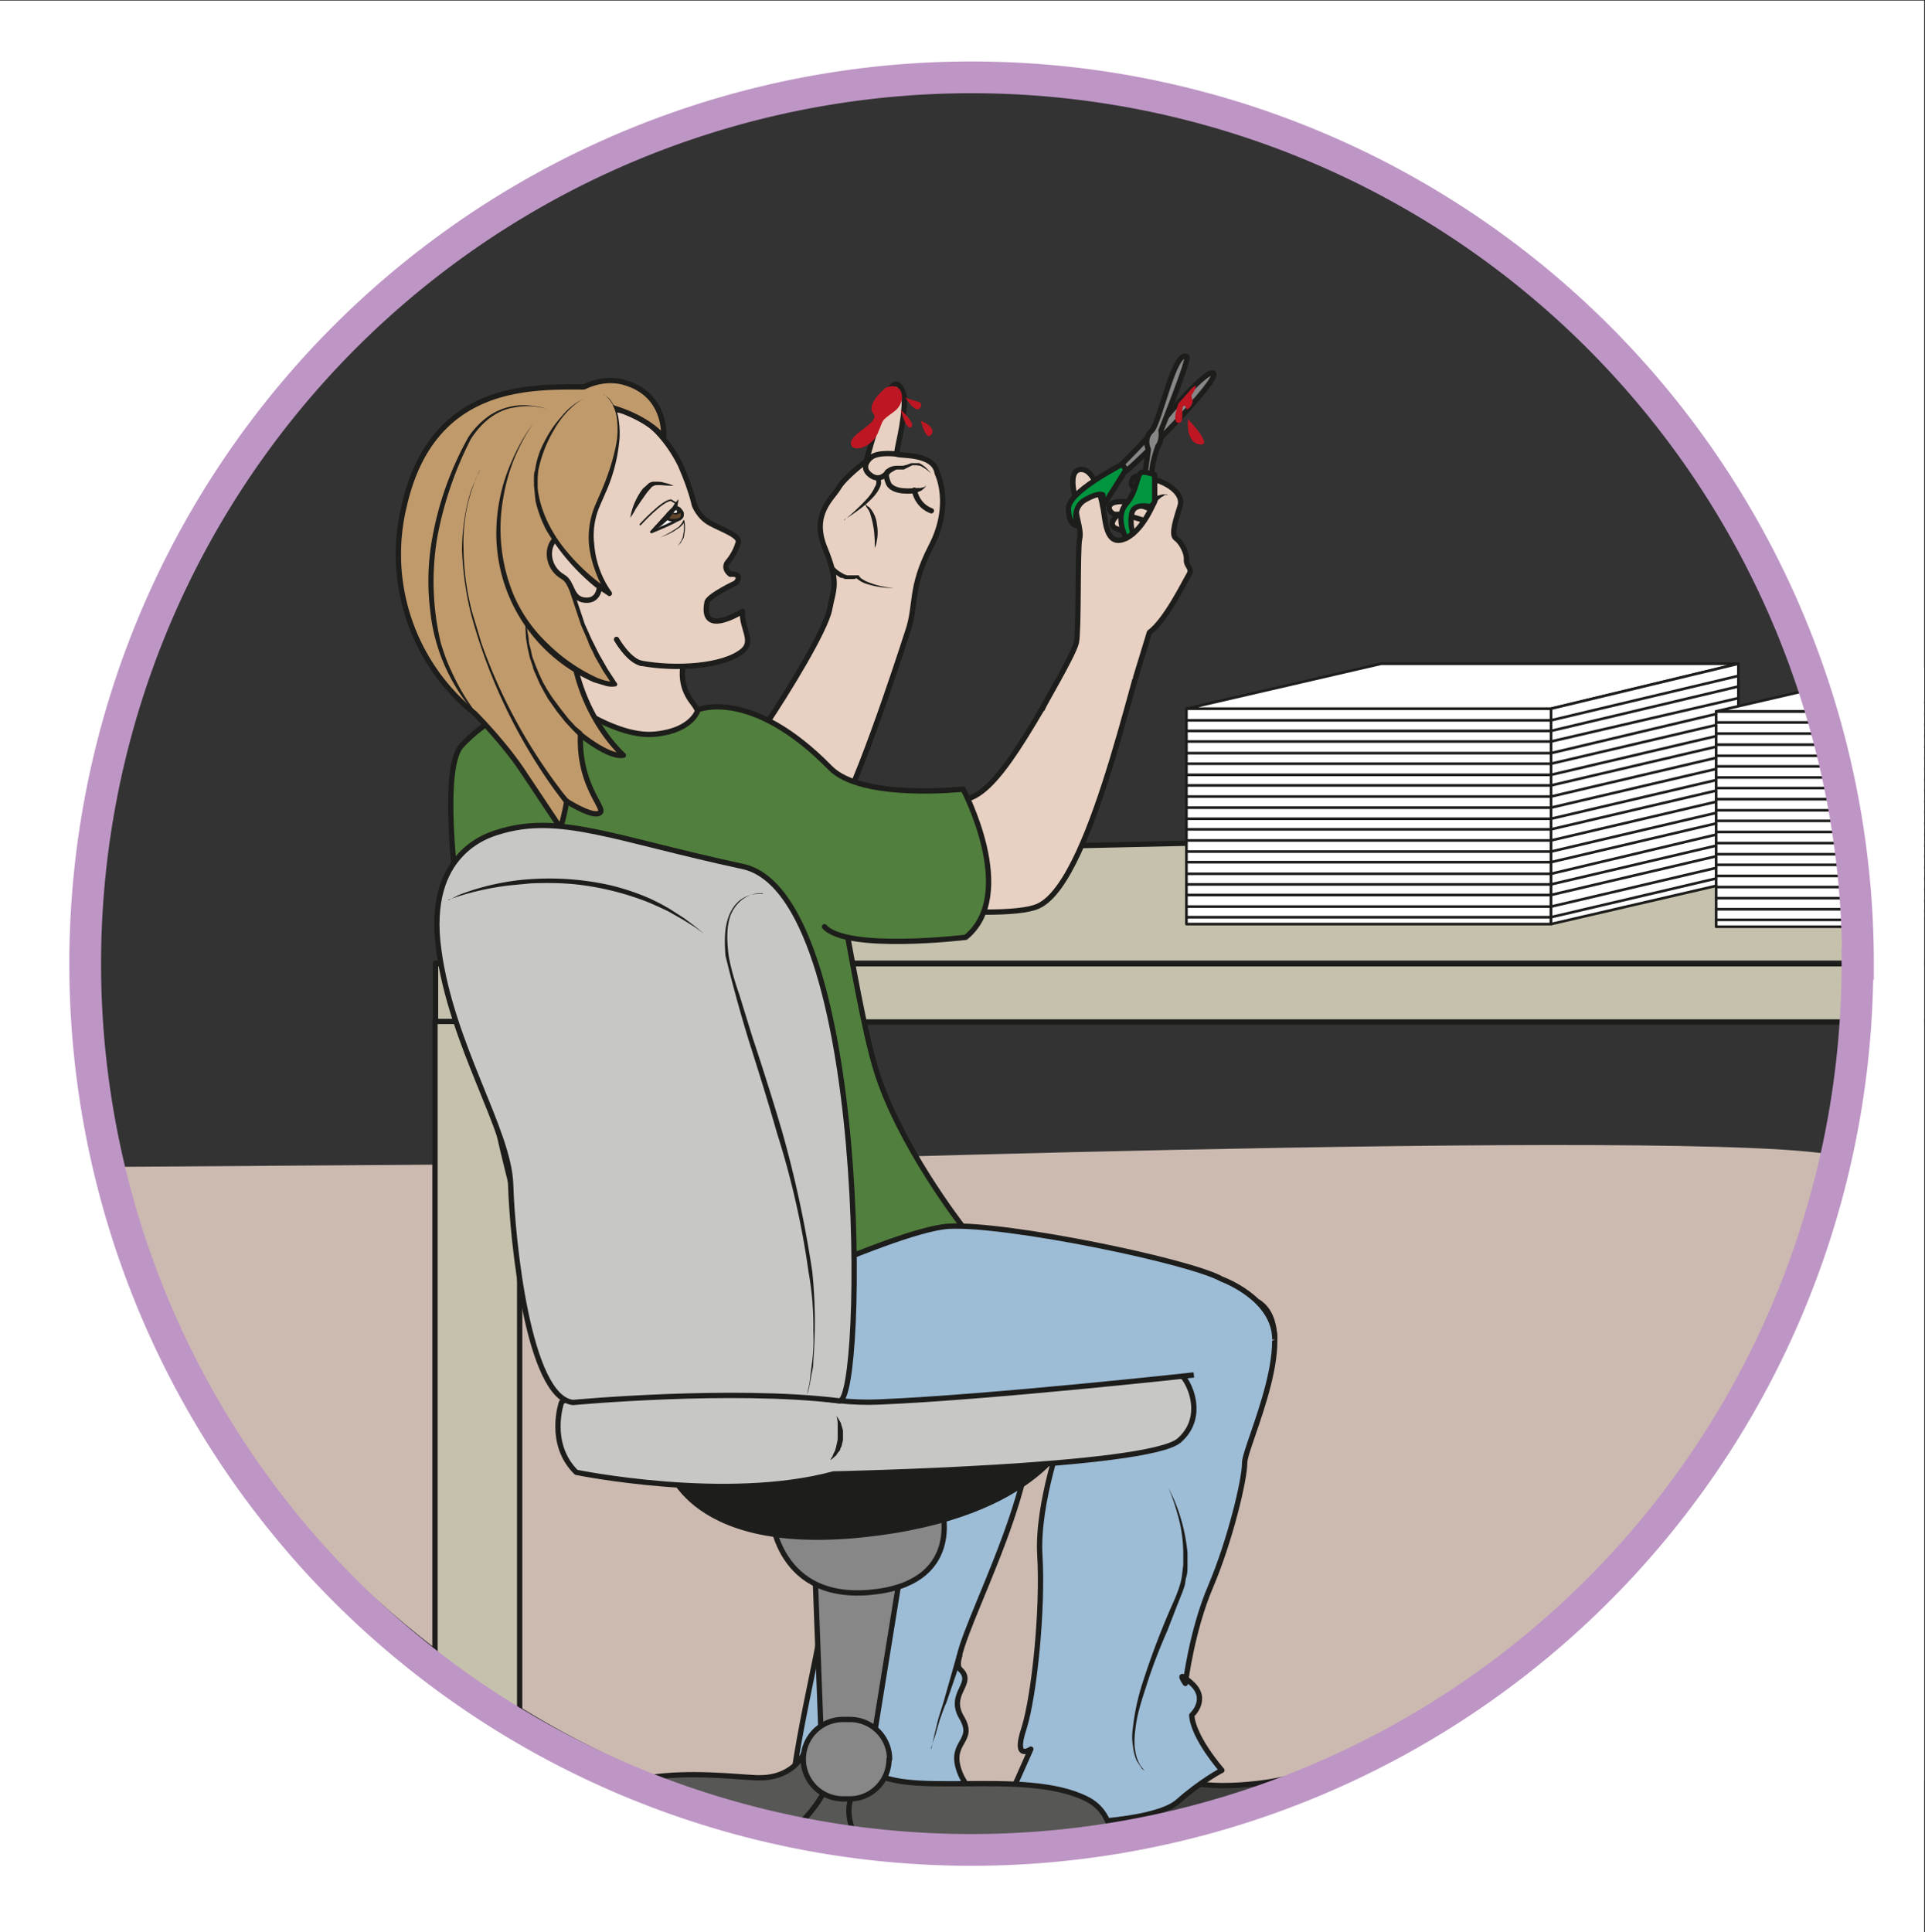 <svg viewBox="0 0 484.9 486.7" xmlns="http://www.w3.org/2000/svg"><rect x="0" y="0" width="484.9" height="486.7" fill="#333333" stroke="none"/><defs><clipPath id="a"><path d="M0 365h363.6V0H0z"/></clipPath></defs><g clip-path="url(#a)" transform="matrix(1.333 0 0 -1.333 0 486.7)"><path d="M132.6 145.4s221.9 7.6 216.7-.1-26-106.6-139-125.4c-100-16.6-176.4 64-191.4 124.7z" fill="#ccbab0"/><path d="M82.3 183l62.6 21 227.8 5.1-6.3-26z" fill="#c6c1ac"/><path d="M82.3 183l62.6 21 227.8 5.1-6.3-26H82.3" fill="none" stroke="#1d1d1b" stroke-linecap="round" stroke-linejoin="round" stroke-miterlimit="10"/><path d="M366.1 172H82.3v11H366z" fill="#c6c1ac" stroke="#1d1d1b" stroke-linecap="round" stroke-linejoin="round" stroke-miterlimit="10"/><path d="M98.2 28.2h-16v143.9h16zM366.1 28.2h-16v143.9h16z" fill="#c6c1ac" stroke="#1d1d1b" stroke-linecap="round" stroke-linejoin="round" stroke-miterlimit="10"/><path d="M293.1 190.5h-68.9v40.7h69z" fill="#fff" stroke="#1d1d1b" stroke-linecap="round" stroke-linejoin="round" stroke-miterlimit="10" stroke-width=".5"/><path d="M293.1 231.2l35.4 8.5H261l-36.8-8.5z" fill="#fff"/><path d="M293.1 231.2l35.4 8.5H261l-36.8-8.5z" fill="none" stroke="#1d1d1b" stroke-linecap="round" stroke-linejoin="round" stroke-miterlimit="10" stroke-width=".5"/><path d="M293.1 190.5v40.7l35.4 8.5v-41z" fill="#fff"/><path d="M293.1 190.5v40.7l35.4 8.5v-41zM224.2 229h69M293.1 229l35.4 8.4M224.2 227h69M293.1 227l35.4 8.4M224.2 225h69M293.1 225l35.4 8.2M224.2 222.8h69M293.1 222.8l35.4 8.4M224.2 220.8h69M293.1 220.8l35.4 8.3M224.2 218.7h69M293.1 218.7l35.4 8.3M224.2 216.7h69M293.1 216.7l35.4 8.3M224.2 214.6h69M293.1 214.6l35.4 8.3M224.2 212.5h69M293.1 212.5l35.4 8.3M224.2 210.4h69M293.1 210.4l35.4 8.3M224.2 208.4h69M293.1 208.4l35.4 8.3M224.2 206.3h69M293.1 206.3l35.4 8.3M224.2 204.2h69M293.1 204.2l35.4 8.3M224.2 202.2h69M293.1 202.2l35.4 8.3M224.2 200h69M293.1 200l35.4 8.4M224.2 198h69M293.1 198l35.4 8.3M224.2 196h69M293.1 196l35.4 8.3M224.2 193.8h69M293.1 193.8l35.4 8.3M224.2 191.8h69M293.1 191.8l35.4 8.3" fill="none" stroke="#1d1d1b" stroke-linecap="round" stroke-linejoin="round" stroke-miterlimit="10" stroke-width=".5"/><path d="M356.7 190h-32.4v40.7h32.4z" fill="#fff" stroke="#1d1d1b" stroke-linecap="round" stroke-linejoin="round" stroke-miterlimit="10" stroke-width=".5"/><path d="M356.7 230.7l35.3 8.5h-31l-36.7-8.5z" fill="#fff"/><path d="M356.7 230.7l35.3 8.5h-31l-36.7-8.5z" fill="none" stroke="#1d1d1b" stroke-linecap="round" stroke-linejoin="round" stroke-miterlimit="10" stroke-width=".5"/><path d="M356.7 190v40.7l35.3 8.5v-41z" fill="#fff"/><path d="M356.7 190v40.7l35.3 8.5v-41zM324.3 228.6h32.4M356.7 228.6l35.3 8.3M324.3 226.5h32.4M356.7 226.5L392 235M324.3 224.4h32.4M356.7 224.4l35.3 8.3M324.3 222.3h32.4M356.7 222.3l35.3 8.4M324.3 220.3h32.4M356.7 220.3l35.3 8.3M324.3 218.2h32.4M356.7 218.2l35.3 8.3M324.3 216.2h32.4M356.7 216.2l35.3 8.3M324.3 214.1h32.4M356.7 214.1l35.3 8.3M324.3 212h32.4M356.7 212l35.3 8.3M324.3 210h32.4M356.7 210l35.3 8.2M324.3 207.9h32.4M356.7 207.9l35.3 8.3M324.3 205.8h32.4M356.7 205.8L392 214M324.3 203.7h32.4M356.7 203.7L392 212M324.3 201.7h32.4M356.7 201.7L392 210M324.3 199.6h32.4M356.7 199.6l35.3 8.3M324.3 197.5h32.4M356.7 197.5l35.3 8.3M324.3 195.4h32.4M356.7 195.4l35.3 8.4M324.3 193.3h32.4M356.7 193.3l35.3 8.3M324.3 191.3h32.4M356.7 191.3l35.3 8.3" fill="none" stroke="#1d1d1b" stroke-linecap="round" stroke-linejoin="round" stroke-miterlimit="10" stroke-width=".5"/><path d="M133.5 207.4c16.5-11.3 18.3-4.7 23 .5 4.4 5 13.3 32.6 15 37.8 1.8 5.2.3 8.1 4.4 16.1 4.2 8 1.2 13.9 1.2 13.9-.6 3.9-7.2 3.2-7.6 3.6-.3.4 1.5 5.8 1.4 10.8 0 0-1.4 6.3-4-1.5-1.7-5-3.2-10.6-3.2-10.6s-4-3-5.2-5c-1.2-2.1-5.3-5-2.6-11.5 2.7-6.6 1.6-7.6.9-11.4-.7-4-8.2-16.1-12-21.8-3.6-5.6-6.4-15.5-6.4-15.5" fill="#e8d1c2" stroke="#1d1d1b" stroke-linecap="round" stroke-linejoin="round" stroke-miterlimit="10"/><path d="M169 254a16.5 16.5 0 00-5.6.9 5.6 5.6 0 00-1.6 1h.3l-.7-.2H160c-.3 0-.5 0-.7.2-.2 0-.5 0-.7.2l-.6.4c-.3 0-.4.2-.6.4l-.6.5.8.6.4-.4.5-.4.5-.3.5-.3.6-.2H162.3c.1-.3.3-.5.6-.7l.7-.4a16.4 16.4 0 015.3-1.3" fill="#1d1d1b"/><path d="M176 268.6s-2.5.7-3.2 3.8c0 0-4.3-.6-5 1.6-.7 1.8 0 2 0 2s-1.4-2.2-3.4-.6.2 3.3.2 3.3" fill="none" stroke="#1d1d1b" stroke-linecap="round" stroke-linejoin="round" stroke-miterlimit="10"/><path d="M175 273.4l-.2-.4-.7-.6-.5-.2-.4-.2h-.4a.5.5 0 100 1l.3-.1h.8l.8.2.2.2M176.4 275.4l-.4.2-.8.7-.6.4-.7.4-.7.1h-.8l-.8-.4-.8-.4h-1.3l-.3-.1-.7-.4-.3-.2a.5.5 0 10-.7.7l.4.3a3.2 3.2 0 001.6.4h1.1l.8.2.8.3h1.5l.4-.2.7-.5.5-.5.7-.8.4-.2" fill="#1d1d1b"/><path d="M169.5 279.3s-3.4.5-4.9-.6" fill="none" stroke="#1d1d1b" stroke-linecap="round" stroke-linejoin="round" stroke-miterlimit="10"/><path d="M159.5 266.8s2 1.6 3.8 3.5c1 1 1.7 2 2 2.8.3.4.3.7.3 1 0 .1-.1.2 0 .2a.5.5 0 00.8.4l.1-.7c0-.3-.1-.8-.4-1.3-.5-1-1.4-1.9-2.4-2.8-2-1.7-4.2-3-4.2-3" fill="#1d1d1b"/><path d="M165.3 261.6v1.4l-.1 1.4a16.7 16.7 0 01-.6 3.1l-.2.7-.3.6-.3.4-.2.4-.3.3.4-.2.3-.3c.2 0 .3-.2.5-.4a5.6 5.6 0 001.2-2.9c.2-1.1.2-2.3 0-3.1-.1-.9-.4-1.4-.4-1.4" fill="#1d1d1b"/><path d="M167.2 291.7s-3.6-3-2.2-4.7c1.4-1.7-4-3.6-4.2-5.5-.2-2 3.7-1.2 5 1.6 1.3 2.9.4 2.2 3.1 4.2 2.8 2 1.6 6.2-1.8 4.4M171 290.1s2.1-3.4 2.9-2-1.2 1-3 2M170.2 287.7s1-4 2-3.3c.9.7-2 3.3-2 3.3M174 285.6s1-4 2-2.6c1 1.5-2 2.6-2 2.6" fill="#be1622"/><path d="M129.2 244.5c2-1.5-2.7-6.6 1.7-12.2s-3.3-9.1-9.6-9.2c-6.3-.1-14.7-.7-13.5 9.2 1.2 9.9-7.4 12.2-7.4 12.2M145.4 220s32.2-7.6 37.6-5.8c6.7 2.1 13.6 17.2 24.6 35.2 0 0 13-1.6 10.2-2.8-2.2-.9-10.8-47.8-21.6-52.7-7.1-3.3-44.8 1.6-44.8 1.6M218.2 268.6s-4.3 2-7 1.7-1.5-2.5 0-2.5c0 0-2-1.7-.4-2.5s4.7-1.3 5-1.3" fill="#e8d1c2" stroke="#1d1d1b" stroke-linecap="round" stroke-linejoin="round" stroke-miterlimit="10"/><path d="M217 266.5s-4.8 1.7-6.2 1.4" fill="none" stroke="#1d1d1b" stroke-linecap="round" stroke-linejoin="round" stroke-miterlimit="10"/><path d="M197 231.2c0 .4 5.8 10 6.4 12.5.5 2.5.2 17.5.6 19.5.5 2.1-1 4.4-.7 7.5 0 0-1.7 5.4.8 5.7 2.5.3 3.8-4.4 4.3-7 .5-2.5.5-7.4 3.9-6.2 3.4 1.2 5.6 6.5 6 7.5.3.9-4.9 1.5-4.5 3.3.4 1.8 1.7 1.2 4.4.5 2.8-.8 5.5-2.8 4.8-5-.7-2.3-1.8-5.4-.8-6.1 1-.7 2.1-2.7 2-4-.1-1.4 1.3-1.6.4-3-.9-1.5-4.3-8.5-7.4-10.8l-2.6-8.5" fill="#e8d1c2" stroke="#1d1d1b" stroke-linecap="round" stroke-linejoin="round" stroke-miterlimit="10"/><path d="M212 277.4s5.7 5.8 7.4 7.8 8.7 10.3 9.9 9.4c1.5-1.1-15.2-17.8-16.8-18.7-1.6-.9-.5 1.6-.5 1.6" fill="#878787"/><path d="M212 277.4s5.7 5.8 7.4 7.8 8.7 10.3 9.9 9.4c1.5-1.1-15.2-17.8-16.8-18.7-1.6-.9-.5 1.6-.5 1.6z" fill="none" stroke="#1d1d1b" stroke-linecap="round" stroke-linejoin="round" stroke-miterlimit="10"/><path d="M216.3 275l.7 5.2s-1 2 .6 3.5 4.3 15.6 6.7 14c.5-.4-4.9-13.9-4.9-13.9s.3-1.9-.6-3c0 0-1.6-4.5-1-5.4" fill="#878787" stroke="#1d1d1b" stroke-linecap="round" stroke-linejoin="round" stroke-miterlimit="10"/><path d="M212 277.4c-.1-.2-10.3-5.2-10.1-8.5.1-3.2 1.6-3.1 1.6-3.1s-1.1 3.4 1.6 4.9 3.3.9 3.3.9v-2.2l4.4 7z" fill="#009640"/><path d="M212 277.4c-.1-.2-10.3-5.2-10.1-8.5.1-3.2 1.6-3.1 1.6-3.1s-1.1 3.4 1.6 4.9 3.3.9 3.3.9v-2.2l4.4 7z" fill="none" stroke="#1d1d1b" stroke-linecap="round" stroke-linejoin="round" stroke-miterlimit="10"/><path d="M212.8 263.4s-2.2 4 0 6.5 2 6 3.1 6 2.3-.5 2.3-.5v-4.8c0-.8-.9-1.2-.9-1.2s-3 .7-3.4-1.2c-.5-2 .2-3.9.2-3.9z" fill="#009640"/><path d="M212.8 263.4s-2.2 4 0 6.5 2 6 3.1 6 2.3-.5 2.3-.5v-4.8c0-.8-.9-1.2-.9-1.2s-3 .7-3.4-1.2c-.5-2 .2-3.9.2-3.9z" fill="none" stroke="#1d1d1b" stroke-linecap="round" stroke-linejoin="round" stroke-miterlimit="10"/><path d="M217.9 271h.1l.3.3 1 .3.5.1H220.5l.2-.1h-.2-.1-.2s-.2 0-.3-.2l-.4-.2-.7-.6-.2-.3z" fill="#1d1d1b"/><path d="M224.5 286s-.5-4.2 1.9-4.8c2.4-.6.6 2.1-2 4.8M225.2 291.7l-2.5-2.8s-1.4-3.6 0-3.7c1.3 0 .3 2.9 1 3.2.6.4.1-1.4 1.2-.2 1 1.3 0 1.8.3 2.3.4.5 1.5 2.6 0 1.2" fill="#be1622"/><path d="M131.9 231s-1-3.9-8-4.6c-7.1-.8-16.1 5.9-16.1 5.9s-11.1 2.1-20.6-8.1c-8.2-9 10.7-100.7 17.9-106 7.2-5.3 50.5-6.8 60-4.1 9.3 2.6 16.7 19.4 16.7 19.4s-12 15.4-16.3 29.6c-4.3 14.1-9 52.1-12.8 57.2-3.8 5-20.8 10.7-20.8 10.7" fill="#517f3d"/><path d="M131.9 231s-1-3.9-8-4.6c-7.1-.8-16.1 5.9-16.1 5.9s-11.1 2.1-20.6-8.1c-8.2-9 10.7-100.7 17.9-106 7.2-5.3 50.5-6.8 60-4.1 9.3 2.6 16.7 19.4 16.7 19.4s-12 15.4-16.3 29.6c-4.3 14.1-9 52.1-12.8 57.2-3.8 5-20.8 10.7-20.8 10.7z" fill="none" stroke="#1d1d1b" stroke-linecap="round" stroke-linejoin="round" stroke-miterlimit="10"/><path d="M105.7 244.3s-27.6 2.5-25.1 20.4c3.2 23.6 32.9 24.8 38.8 22.3 5.9-2.5 9.2-9.8 9.2-9.8 2.1-4.8 2.6-7.5 2.6-7.5s.9-2.4 3.1-3.5c2.2-1.2 5.6-2.3 5.2-3.6-.6-2.2-2-3.7-2-3.7s-1-1.1.5-2.3c0 0 2.5.3 1.1-1.6 0 0-5.3-2.5-5.5-3.7-1.3-6.8 6.7-1.7 6.7-1.7-.2-3.2 2.3-5.6 0-7.5-3.7-3-12.7-3.5-19.2-2.3" fill="#e8d1c2" stroke="#1d1d1b" stroke-linecap="round" stroke-linejoin="round" stroke-miterlimit="10"/><path d="M127 268.8s2.5.4 1.9-1.3c-.3-.7-5.8-2.9-5.8-2.9z" fill="#fff"/><path d="M127 268.8s2.5.4 1.9-1.3c-.3-.7-5.8-2.9-5.8-2.9z" fill="none" stroke="#1d1d1b" stroke-linejoin="round" stroke-miterlimit="10" stroke-width=".5"/><path d="M127.3 273.3l-1.9.1a7 7 0 01-1.7 0c-.3-.2-.5-.2-.7-.5l-.7-.8-1.2-1.7-1-1.5c-.5-1-1-1.6-1-1.6a12.3 12.3 0 001.2 3.6 11.5 11.5 0 001.2 1.9l.9.8.2.2a2 2 0 001 .3c.7 0 1.4 0 1.9-.2 1.1-.2 1.8-.6 1.8-.6" fill="#1d1d1b"/><path d="M127.5 269.3s-1-1-1.3-1.8c-.4-.8 1.4-.8 2.2-.5.7.4.5 1 .5 1s0 .5-.5 1c-.6.4-.9.3-.9.3" fill="#60462c"/><path d="M127.5 269.3s-1-1-1.3-1.8c-.4-.8 1.4-.8 2.2-.5.7.4.5 1 .5 1s0 .5-.5 1c-.6.4-.9.3-.9.3z" fill="none" stroke="#1d1d1b" stroke-linecap="round" stroke-linejoin="round" stroke-miterlimit="10" stroke-width=".5"/><path d="M127.3 268c.3-.3 1 0 1.3.2.3.2.2.5-.1.7h-1c-.3-.3-.5-.8-.2-1" fill="#1d1d1b"/><path d="M127.2 268.2h.6c.2.2.2.4 0 .5l-.5-.1c-.2-.2-.2-.4 0-.4" fill="#fff"/><path d="M128.2 270.8s0-.5-.2-1.3l-.3-.6c0-.1 0-.2-.2-.3 0-.2-.1-.2-.2-.3l-.5-.7-.5-.6c-.7-.7-1.5-1.4-2.2-1.8l-1.2-.6.8 1 1.9 2.1.5.6.5.5.3.3.2.2.3.5.8 1M124.8 263.6a18.9 18.9 0 013.5 2l.5.6.2.3.1.3h.2a6.7 6.7 0 000-2.7c0-.4-.2-.9-.5-1.2 0-.2-.2-.4-.4-.6l-.4-.4.4.5.3.5c.2.4.4.8.4 1.2.2.9.2 1.8 0 2.6h.2l-.1-.4-.2-.3-.5-.5-1.2-.8a13 13 0 00-2.5-1.1" fill="#1d1d1b"/><path d="M121 266s4.2 4.6 5.8 4.6l1-.6" fill="none" stroke="#1d1d1b" stroke-linecap="round" stroke-linejoin="round" stroke-miterlimit="10" stroke-width=".3"/><path d="M116.5 244.3s2.2-3.9 4.6-4.5" fill="#e8d1c2" stroke="#1d1d1b" stroke-linecap="round" stroke-linejoin="round" stroke-miterlimit="10"/><path d="M125.4 282.5s.8 8.4-8 10.5c-3.9.8-6.9-1-7.1-1-9.9 0-28.6.8-33.9-22.4a38.6 38.6 0 0113.3-39.3s5.4-5.4 9-10.8l7.2-10.8s.5 1.2 1.2 5c0 0 5.5-3.5 6.4-2 .6 1-4.2 5.4-3.8 14.6 0 0 5.3-4.4 8.1-3.9 0 0-9.9 8.6-10 24.7 0 7 2.7 18.9 4.9 25.3s2.9 15.5 1.2 16.1c-.5.2 7.4-1.3 11.5-6" fill="#c19a6b"/><path d="M125.4 282.5s.8 8.4-8 10.5c-3.9.8-6.9-1-7.1-1-9.9 0-28.6.8-33.9-22.4a38.6 38.6 0 0113.3-39.3s5.4-5.4 9-10.8l7.2-10.8s.5 1.2 1.2 5c0 0 5.5-3.5 6.4-2 .6 1-4.2 5.4-3.8 14.6 0 0 5.3-4.4 8.1-3.9 0 0-9.9 8.6-10 24.7 0 7 2.7 18.9 4.9 25.3s2.9 15.5 1.2 16.1c-.5.2 7.4-1.3 11.5-6z" fill="none" stroke="#1d1d1b" stroke-linecap="round" stroke-linejoin="round" stroke-miterlimit="10"/><path d="M104.4 260.9l-1-1.4-1-1.6-1-2.2-1-2.8-.4-1.5-.1-.8-.1-.9-.2-1.7v-1.7l.3-1.8c0-.6.1-1.2.3-1.7l.4-1.8.6-1.6.7-1.7.7-1.5.8-1.4.9-1.4 1.7-2.3 1.5-1.9 1.3-1.4 1.2-1v-.1a.5.5 0 00-.6-.7l-1.2 1.2-1.3 1.4-1.6 2-1.7 2.4-.8 1.4-.8 1.5-.7 1.6c-.2.5-.5 1-.6 1.6l-.6 1.8-.4 1.8-.3 1.8-.1 1.8v1.8l.2 1.7v.8l.3.8.4 1.6 1 2.7 1.2 2.2c.3.7.7 1.2 1 1.6l1 1.4M103.9 287.6l-.8.3a12.6 12.6 0 01-6 .2c-1.4-.2-2.9-.8-4.3-1.8s-2.7-2.4-3.8-4.1a67.8 67.8 0 01-6.4-18.8 50.2 50.2 0 01.7-19.8c.6-1.9 1.2-3.7 2-5.3a40.3 40.3 0 016.2-9.8l-.6.6-1.6 1.8a34.6 34.6 0 00-8 18.8 45 45 0 00.4 13.8 60.8 60.8 0 006.8 19 15 15 0 004 4.1 11.6 11.6 0 008.3 1.8c1-.1 1.8-.3 2.3-.5l.8-.3" fill="#1d1d1b"/><path d="M90.8 276.5l-.3-.7c-.2-.4-.6-1-.9-2l-.5-1.4-.5-1.7a32.7 32.7 0 01-1-9.4 49.4 49.4 0 011.6-11.8l1.8-6a102 102 0 0114.7-27.3c1-1.4 1.8-2.2 1.8-2.2a.5.5 0 10-.8-.7l-1.8 2.4a102.6 102.6 0 00-16 33.8 59.8 59.8 0 00-1.6 11.8 41 41 0 001.2 9.4l.5 1.7.6 1.5.9 2 .3.6" fill="#1d1d1b"/><path d="M100.7 285s-9.2-12-5.6-27.5c3.6-15.5 18.2-22.2 21-21.7 0 0-3.7 5.1-6.1 12-2.7 7.5-9 27.9-4.7 36.6" fill="#c19a6b"/><path d="M100.7 285a34.6 34.6 0 01-5.6-14 32.8 32.8 0 012-18.4 27.8 27.8 0 016.4-9.1 32.8 32.8 0 019.2-6.4 14 14 0 011.7-.6c.6-.1 1.2-.3 1.7-.2l-.3-.7-1.8 2.7-1.6 2.8c-.4 1-1 1.9-1.3 2.9l-1.3 3-1 3-1 3-1.6 6.2c-1 4.1-1.9 8.3-2.2 12.6-.2 2.1-.3 4.3-.2 6.4.2 2.1.6 4.2 1.5 6.2-.9-2-1.2-4.1-1.3-6.2 0-2.1 0-4.3.3-6.4a92.3 92.3 0 014.2-18.6l1-3 1-3 1.3-2.9 1.4-2.8 1.6-2.8 1.7-2.6a.4.4 0 00-.3-.7c-.8-.1-1.4 0-2 .2l-2 .6a30.7 30.7 0 00-18.4 27.3 33.5 33.5 0 003.1 14.9c1 2.3 2.3 4.6 3.8 6.6" fill="#1d1d1b"/><path d="M113.3 254.4s0-2.9-2.7-2.7c-2.8.2-2.3 3.3-4.2 4.4-5.4 3.1-1.7 12.7 5.2 4.5" fill="#e8d1c2" stroke="#1d1d1b" stroke-linecap="round" stroke-linejoin="round" stroke-miterlimit="10"/><path d="M114 290.6s7-3.4-1-20.6c-4-9 2.3-17 2.3-17-2.6 1.3-18.3 13-13 26.7 3.1 8.1 8.3 10.2 8.3 10.2" fill="#c19a6b"/><path d="M114 290.6c.8-.4 1.4-1 1.8-1.8.5-.7.8-1.5 1-2.3.3-1.7.4-3.4.2-5a31.2 31.2 0 00-2.7-9.8l-1-2.3a14 14 0 01-1-7.2 17.9 17.9 0 013.3-9 .5.5 0 00-.6-.7l-2.4 1.6a40.4 40.4 0 00-9.4 10.9 24.2 24.2 0 00-2 5.4l-.3 3v1.4c0 .4 0 1 .2 1.4a15.8 15.8 0 001.8 5.5 21.2 21.2 0 003.2 4.7c1.2 1.5 2.7 2.7 4.5 3.5-.9-.4-1.7-1-2.4-1.6a17.3 17.3 0 01-3.5-4.4 24.6 24.6 0 01-3-7.8l-.1-1.4v-1.4c0-.9.2-1.8.4-2.7.9-3.6 2.8-7 5.2-9.8a37.6 37.6 0 018.3-7.4l-.6-.8a17.6 17.6 0 00-2.4 4.6c-.6 1.6-1 3.2-1.2 5a15.8 15.8 0 001.2 7.5l1 2.3c1.3 3 2.4 6.2 3 9.5a16 16 0 010 5 8 8 0 01-.8 2.3c-.4.7-1 1.4-1.6 1.8" fill="#1d1d1b"/><path d="M131.9 231s10 4.3 25-11c6-6.1 25.1-4 25.1-4s10.5-19.8.5-28c0 0-22.5-2.7-26.7 2" fill="#517f3d" stroke="#1d1d1b" stroke-linecap="round" stroke-linejoin="round" stroke-miterlimit="10"/><path d="M195.8 24s-2.1-18.7 4.3-20.2 18.1-2.1 21.2 4c0 0 1.5 3 6.6-1 5.2-4 20.3 1.5 22 10.7 1.9 9.2-2.3 12.6-7.5 11.4-5.1-1.2-18.7-2.5-21.1 1.6-2.5 4.1-25.5-6.5-25.5-6.5" fill="#3d3d3c"/><path d="M195.8 24s-2.1-18.7 4.3-20.2 18.1-2.1 21.2 4c0 0 1.5 3 6.6-1 5.2-4 20.3 1.5 22 10.7 1.9 9.2-2.3 12.6-7.5 11.4-5.1-1.2-18.7-2.5-21.1 1.6-2.5 4.1-25.5-6.5-25.5-6.5z" fill="none" stroke="#1d1d1b" stroke-linecap="round" stroke-linejoin="round" stroke-miterlimit="10"/><path d="M162 86.9s-6.3-25.1-7.2-31.4c-1-6.4-7.3-32-4.8-36 2.4-4 29.9-1.2 34.1 1.5 4.2 2.7-1.5 4.8-3 10-1.5 5.1 3.3 5.1.6 9.6-2.7 4.6 2.7 6.4-.3 9.1-3 2.7 16.6 34.5 13 50.8S162 86.9 162 86.9" fill="#9dbcd6"/><path d="M162 86.9s-6.3-25.1-7.2-31.4c-1-6.4-7.3-32-4.8-36 2.4-4 29.9-1.2 34.1 1.5 4.2 2.7-1.5 4.8-3 10-1.5 5.1 3.3 5.1.6 9.6-2.7 4.6 2.7 6.4-.3 9.1-3 2.7 16.6 34.5 13 50.8S162 86.9 162 86.9z" fill="none" stroke="#1d1d1b" stroke-linejoin="round" stroke-miterlimit="10"/><path d="M201 95s-5.1-13.9-4.5-23.8c.6-10-1-26.3-3-32.7-2.1-6.3 1.3-3.9 1.3-3.9l-2.8-6.3s-1.9-6.4 2.8-7.3c4.7-.9 23.1-.3 27.7 3.6 4.5 4 8.4 6 8.4 6s-5.4 6.1-5.7 10.4c0 0 3.3 3 0 6s-1.2 0-1.2 0 1.2 10 4.8 18.4c3.6 8.5 6.4 20 6.4 23.3 0 3.3 11 25.4 2.4 30.5" fill="#9dbcd6" stroke="#1d1d1b" stroke-linejoin="round" stroke-miterlimit="10"/><path d="M154 68.4l1.4-37.4h8.8l6.3 39z" fill="#878787"/><path d="M154 68.4l1.4-37.4h8.8l6.3 39z" fill="none" stroke="#1d1d1b" stroke-linecap="round" stroke-linejoin="round" stroke-miterlimit="10"/><path d="M145.6 80s.4-17.3 18.6-15.8C182.2 65.7 178 80 178 80z" fill="#878787"/><path d="M145.6 80s.4-17.3 18.6-15.8C182.2 65.7 178 80 178 80z" fill="none" stroke="#1d1d1b" stroke-linecap="round" stroke-linejoin="round" stroke-miterlimit="10"/><path d="M125.8 89.3s3.2-17.7 37.1-14.2c34 3.5 39.6 19.7 39.6 19.7z" fill="#1d1d1b"/><path d="M125.8 89.3s3.2-17.7 37.1-14.2c34 3.5 39.6 19.7 39.6 19.7z" fill="none" stroke="#1d1d1b" stroke-linecap="round" stroke-linejoin="round" stroke-miterlimit="10"/><path d="M130.3 3.8a10.7 10.7 0 10-21.4 0 10.7 10.7 0 0021.4 0" fill="#1d1d1b"/><path d="M130.3 3.8a10.7 10.7 0 10-21.4 0 10.7 10.7 0 0021.4 0z" fill="none" stroke="#1d1d1b" stroke-linecap="round" stroke-linejoin="round" stroke-miterlimit="10"/><path d="M206.6 2.3a10.7 10.7 0 10-21.5 0 10.7 10.7 0 0021.5 0" fill="#1d1d1b"/><path d="M206.6 2.3a10.7 10.7 0 10-21.5 0 10.7 10.7 0 0021.5 0z" fill="none" stroke="#1d1d1b" stroke-linecap="round" stroke-linejoin="round" stroke-miterlimit="10"/><path d="M151.9 33.8s-2-5-9.2-4.6c-7.3.3-34.7 4.2-35.4-13.6-.6-17.9 1.6-16.7 1.6-16.7s2.3 14 13 13c10.8-.9 61.2 2.2 69.7-.3s17.3-9 12.1-17.2c0 0 13.6 24.9 1.6 30.8-12 6-35.4-.3-41.1 5.8-5.8 6-12.3 2.8-12.3 2.8" fill="#575756"/><path d="M151.9 33.8s-2-5-9.2-4.6c-7.3.3-34.7 4.2-35.4-13.6-.6-17.9 1.6-16.7 1.6-16.7s2.3 14 13 13c10.8-.9 61.2 2.2 69.7-.3s17.3-9 12.1-17.2c0 0 13.6 24.9 1.6 30.8-12 6-35.4-.3-41.1 5.8-5.8 6-12.3 2.8-12.3 2.8z" fill="none" stroke="#1d1d1b" stroke-linecap="round" stroke-linejoin="round" stroke-miterlimit="10"/><path d="M164.6-8.4a10.7 10.7 0 10-21.4 0 10.7 10.7 0 0021.4 0" fill="#1d1d1b"/><path d="M164.6-8.4a10.7 10.7 0 10-21.4 0 10.7 10.7 0 0021.4 0z" fill="none" stroke="#1d1d1b" stroke-linecap="round" stroke-linejoin="round" stroke-miterlimit="10"/><path d="M157 29.5s-1.6-6.4-9.5-12C139.7 12 141.2-3 144-6.9c0 0 13.3-5.3 20.3 0 0 0 6 14.7 0 21.4-6 6.8-3.7 11.4-2 13.8 2 2.7-3.5 2.7-5.3 1.2" fill="#575756"/><path d="M157 29.5s-1.6-6.4-9.5-12C139.7 12 141.2-3 144-6.9c0 0 13.3-5.3 20.3 0 0 0 6 14.7 0 21.4-6 6.8-3.7 11.4-2 13.8 2 2.7-3.5 2.7-5.3 1.2z" fill="none" stroke="#1d1d1b" stroke-linecap="round" stroke-linejoin="round" stroke-miterlimit="10"/><path d="M168 32.7c0-4.1-3.3-7.5-7.4-7.5h-1.3a7.5 7.5 0 000 15h1.3c4.1 0 7.5-3.3 7.5-7.5" fill="#878787"/><path d="M168 32.7c0-4.1-3.3-7.5-7.4-7.5h-1.3a7.5 7.5 0 000 15h1.3c4.1 0 7.5-3.3 7.5-7.5z" fill="none" stroke="#1d1d1b" stroke-linecap="round" stroke-linejoin="round" stroke-miterlimit="10"/><path d="M106.1 100.1s-2.7-7.8 2.8-13.2c0 0 28.3-5.8 48.6-.3 0 0 59.2 1.2 65.3 6.3 6 5.2.6 13.4 0 12.4-.6-.9-67.2-4.8-67.1-3.9 0 1-46.2 2.3-49.6-1.3" fill="#c7c7c6"/><path d="M106.1 100.1s-2.7-7.8 2.8-13.2c0 0 28.3-5.8 48.6-.3 0 0 59.2 1.2 65.3 6.3 6 5.2.6 13.4 0 12.4-.6-.9-67.2-4.8-67.1-3.9 0 1-46.2 2.3-49.6-1.3z" fill="none" stroke="#1d1d1b" stroke-linecap="round" stroke-linejoin="round" stroke-miterlimit="10"/><path d="M225.6 105.3s-38.2-4.2-59.3-5.1c-21.2-1-39.3 12.4-39.3 12.4s41.4 20.2 52.3 20.8c10.8.6 45.7-6.6 51.6-10 0 0 10-3.6 10-11.4" fill="#9dbcd6" stroke="#1d1d1b" stroke-linejoin="round" stroke-miterlimit="10"/><path d="M94.2 207.9c-2-.6-13.8-4-11.3-22.2 2.4-18.1 13.3-34.2 13.6-44.4.3-10.3 3.3-40.3 11.8-41.2 0 0 30 2.8 50.3.3 4.9-.6 5.9 95.9-18.3 101-24.2 5.2-34.6 10.1-46.1 6.5" fill="#c7c7c6"/><path d="M94.2 207.9c-2-.6-13.8-4-11.3-22.2 2.4-18.1 13.3-34.2 13.6-44.4.3-10.3 3.3-40.3 11.8-41.2 0 0 30 2.8 50.3.3 4.9-.6 5.9 95.9-18.3 101-24.2 5.2-34.6 10.1-46.1 6.5z" fill="none" stroke="#1d1d1b" stroke-linecap="round" stroke-linejoin="round" stroke-miterlimit="10"/><path d="M84.7 195l2 1a46 46 0 0013.7 3 53 53 0 0014.2-1 43.9 43.9 0 008.5-2.8l1.8-.9 1.6-.9 2.8-1.8 2-1.5 1.7-1.4-1.8 1.3-2.1 1.3-2.8 1.6-1.7.8-1.8.8a53.1 53.1 0 01-13.1 3.4c-3.1.4-6.3.4-9.3.3l-4.2-.4a53 53 0 01-9.4-2l-2.1-.7M144.2 196.3h-1.1a6 6 0 01-3-1.3 7 7 0 01-2.4-4.1c-.4-1.9-.3-4 0-6.4.4-2.3 1.1-4.7 2-7.3l2.5-8.1c1.9-5.7 3.8-11.7 5.6-17.8a213.4 213.4 0 005.7-26.5 93.4 93.4 0 00.2-16.8c0-.9-.1-1.6-.3-2.3l-.3-1.8-.3-1.4-.3-1 .2 1 .3 1.4.2 1.8.3 2.3a34 34 0 01.2 5.7 57.5 57.5 0 01-.9 11 159.4 159.4 0 01-6 26.4c-1.7 6-3.6 12-5.4 17.7a285.4 285.4 0 00-4.3 15.7c-.2 2.3-.2 4.6.3 6.5.5 1.9 1.5 3.4 2.7 4.2a6 6 0 003 1h1.1M158.1 97.5s.4-.5.8-1.3l.4-1.4V94 93l-.2-.8c0-.3-.2-.6-.3-.8 0-.3-.2-.5-.4-.7l-.4-.6-.8-.7-.3-.2a6.7 6.7 0 00.4.7l.2.5.3.6.2.7.3 1.4v2.9c0 .8-.2 1.4-.2 1.4M220.7 84.2l1-2.1a33.6 33.6 0 002.7-10.4v-2.4c0-.8 0-1.6-.3-2.4l-.2-1.3-.4-1.2-1-2.5-1.9-4.9c-1.4-3.2-2.7-6.5-3.7-9.6-1-3.1-2-6-2.3-8.7a18 18 0 01-.2-3.5c.1-1 .3-2 .6-2.7.3-.7.6-1.2.9-1.5l.4-.5-.5.4-1 1.5c-.3.7-.6 1.7-.7 2.7-.2 1.1-.2 2.4 0 3.7a43 43 0 002 8.9 147.4 147.4 0 005.6 14.6c.7 1.6 1.3 3.1 1.6 4.7l.3 2.4v2.3a27 27 0 01-1.2 7.7 34.3 34.3 0 01-1.7 4.8M176 34.7l.6 2.7.7 2.9 1 3.2 2.5 8.8a.5.5 0 101-.3l-3-8.7c-.5-1-.8-2.1-1.2-3.1l-.8-2.8-.9-2.7" fill="#1d1d1b"/><path d="M184.1 15.6a167.4 167.4 0 100 334.9 167.4 167.4 0 000-335M-6.3-59.6h437v433.3h-437z" fill="#fff"/><path d="M351 183a167.4 167.4 0 10-334.9 0 167.4 167.4 0 00335 0z" fill="none" stroke="#be96c5" stroke-miterlimit="10" stroke-width="6"/></g></svg>